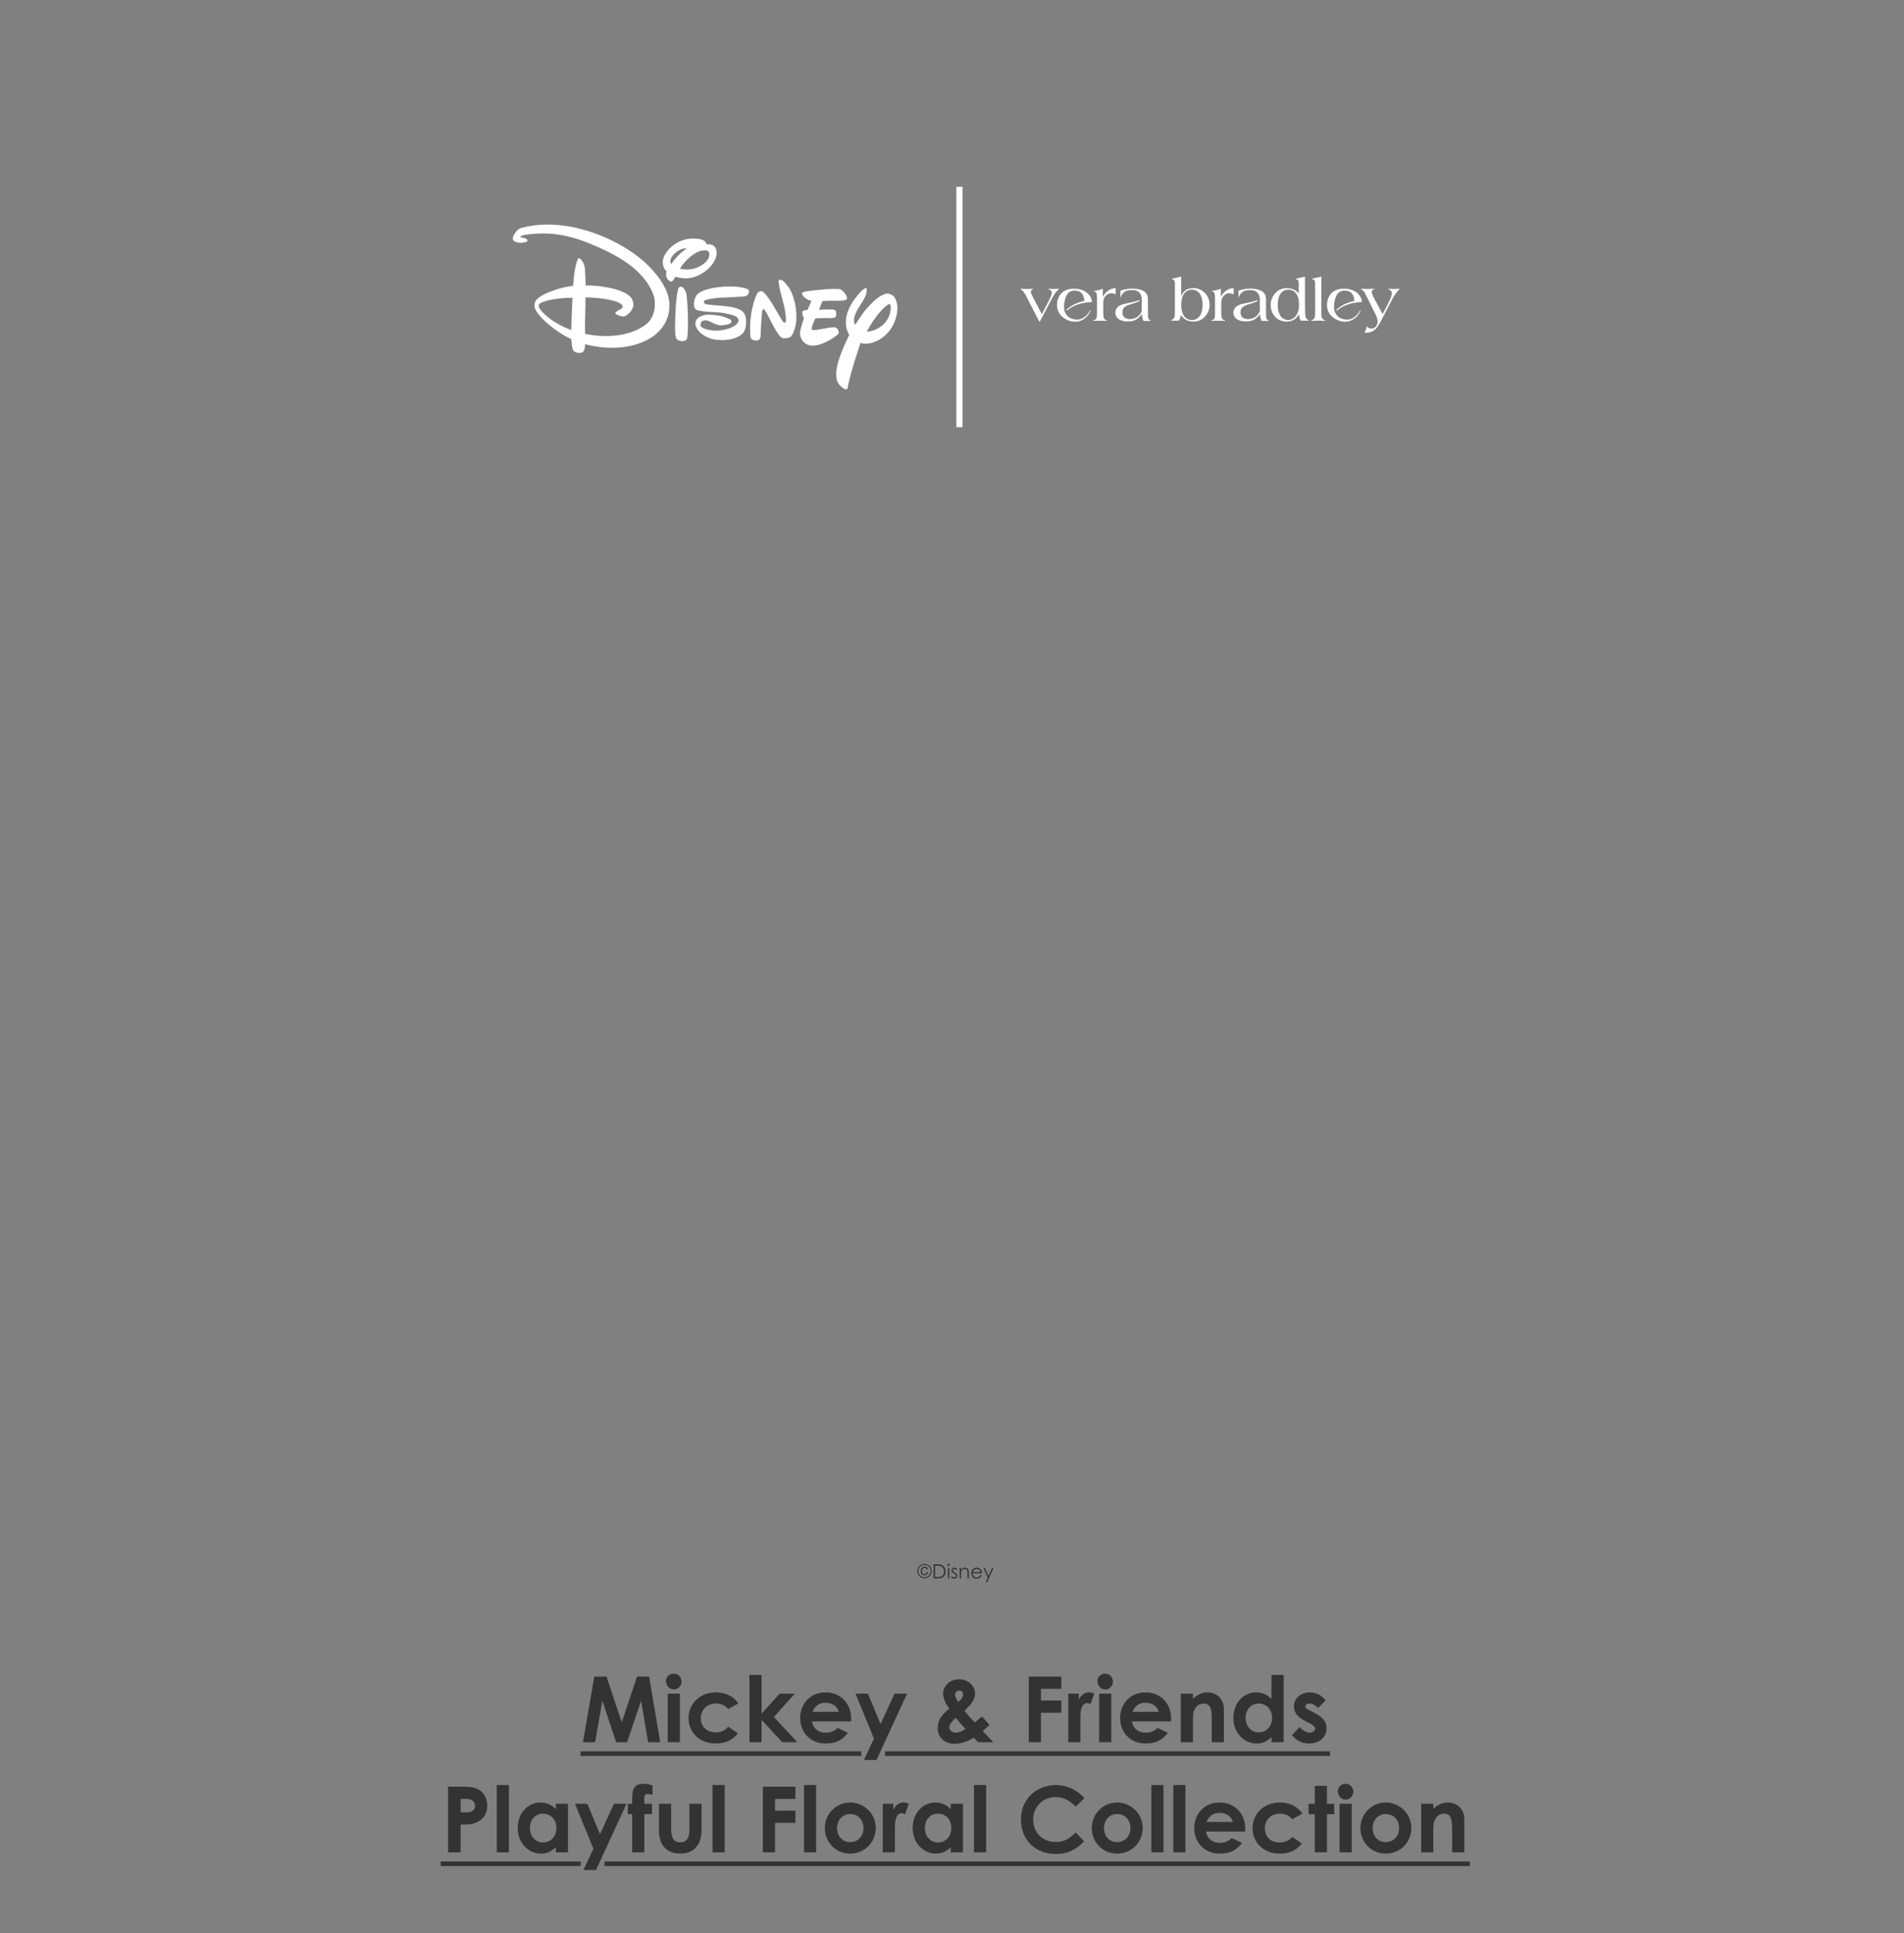 <svg xmlns="http://www.w3.org/2000/svg" width="934" viewBox="0 0 934 948" height="948" fill="none"><rect x="0" y="0" width="934" height="948" fill="#808080" stroke="none"/><g fill="#fff"><path d="m327.825 145.403c-1.51-5.952-6.987-13.499-15.046-19.713-14.373-11.071-38.152-19.426-57.639-13.735-1.26.348-3.493 3.337-3.618 4.881-.137 1.843 3.081 2.54 5.577 2.055.636-.162 1.883-.249 1.596-1.245-.948-1.296-2.619-.797-3.53-1.507.324-.598 1.247-.623 1.934-.922 12.513-1.905 21.957.05 32.786 4.421 11.853 5.031 25.726 11.88 30.691 24.943 1.51 4.807.499 11.42-3.73 14.533-7.835 6.027-20.249 6.662-29.818 4.583-.212-6.003.212-11.494.175-17.883 6.812.1 16.606 1.333 18.165 4.085.262.473-.225 1.345-.936 1.706-1.434.735-2.844 1.569-2.532 2.079.399.71 3.381 1.918 4.653 1.345 1.722-.797 3.306-2.503 3.955-4.371.574-1.706-.162-4.059-1.385-5.242-4.691-4.521-17.691-5.629-21.808-5.442 0 0-.224-6.04-.374-8.145-.262-3.561-2.944-6.101-3.456-4.906-1.796 4.259-2.121 10.448-2.345 13.188-1.809.299-5.178.71-9.781 2.366-2.595.934-5.677 2.129-8.022 4.296-1.123 1.059-1.41 3.151-.949 4.371 1.697 4.471 10.493 11.781 17.853 15.143.275 2.204.25 5.517 1.685 6.201 1.135.536 2.133.81 3.48.399 1.51-.436 1.572-3.313 1.66-4.122 11.128 3.026 24.141 2.54 33.535-3.973 7.536-5.691 8.708-13.474 7.224-19.364m-47.596 16.388c-5.327-1.868-12.202-5.79-15.42-10.41-.861-1.258-1.061-2.342 1.409-3.288 4.355-1.681 11.354-2.142 14.61-2.117-.212 4.246-.499 10.734-.587 15.815m56.516-17.421c.886 6.874.961 20.186.188 21.83-.587 1.195-2.433 1.22-3.643.834-2.57-.673-1.909-3.836-2.171-6.052.112-6.376.212-12.864 1.422-18.879.25-1.158.636-1.594 1.622-1.569.961.012 2.395 2.266 2.582 3.836zm6.962 15.404c1.073 2.117 7.186 2.528 9.669 2.216 5.402-.697 8.446-2.777 8.833-4.433.586-2.453-3.206-3.238-5.889-3.835-4.791-1.084-9.12-.399-13.885-1.544-1.261-.312-1.847-1.047-1.959-2.155-.275-2.366.499-4.944 2.133-6.201 4.729-3.624 19.587-4.409 24.328-1.956.824.449.474 1.756-.037 2.479-1.061 1.432-3.231.996-5.128 1.17-5.427.511-11.103.05-16.044 1.744-.786.274-.661 1.718.961 1.955 6.537.996 16.555.336 18.664 4.993 1.085 2.354.798 7.41-.923 9.153-3.818 3.873-11.204 3.661-14.385 3.001-2.146-.435-7.411-2.266-8.858-6.799-.3-1.681.299-3.001 1.372-3.773 2.832-2.13 6.288-1.557 10.056-1.034 2.221.312 5.726 1.669 6.001 2.217.486 1.021.224 2.005-4.092 2.491-4.479.423-6.8-3.649-10.093-2.018-.612.299-.998 1.818-.724 2.316m30.816-16.512c3.381 3.188 7.011 10.772 9.656 14.62.474.709 1.322.249 1.322-.474.113-6.737-2.595-12.054-3.443-18.281-.062-.585-.349-1.868.312-1.955 1.535-.211 2.932 1.744 3.88 2.914 3.319 4.097 5.028 12.154 4.204 18.381-.262 1.992-1.359 6.226-3.206 6.998-.911.374-3.106.611-3.855.088-3.294-2.354-7.56-14.06-8.87-13.96-.337.025-.599.498-.724 1.469-.387 3.288-.736 12.03-.736 12.03-.25 2.042-1.784 1.843-2.47 1.843-1.285-.025-2.283-.76-2.396-1.432-.449-2.914-.287-7.086.063-10.087.449-3.736 1.647-8.63 3.131-11.432.736-1.42 2.321-1.482 3.119-.735m21.609 8.705 1.921-4.408c-1.335-.299-4.217-1.52-4.729-3.799 0-.361 1.984-.909 2.82-1.008 6.126-.66 10.343-1.258 15.732-.997 1.148.063 4.317 3.649 3.493 4.969-.586.922-5.09.797-6.886.735-1.747-.075-5.09.237-5.09.237l-1.61 4.221c2.633-.087 6.849-.498 7.985.224.474.299.511 2.441.299 2.952-.574 1.257-3.493.846-5.24.846-1.746 0-4.853.15-4.853.15.112-.262-2.246 4.57-1.722 5.604.45.884 9.183-1.557 11.354-1.183 1.397.249 2.37 2.577 1.497 3.35-4.055 3.561-10.642 6.5-14.285 5.392-3.419-1.034-4.891-4.496-4.23-7.26.512-2.167 1.797-6.065 1.797-6.065-.1-.05-.636-.374-.861-2.864-.075-.959 2.632-1.133 2.62-1.133m42.318-6.563c-.898-.996-2.794-1.781-4.316-1.233-3.943 1.42-6.238 4.246-9.22 7.422-1.934 2.192-4.017 5.716-5.402 7.646-.462-.398-.661-1.656-.599-2.627.711-5.704 6.862-10.075 6.201-15.093-.125-.997-2.508 1.158-3.144 1.818-4.067 4.458-7.71 10.087-6.924 16.562.262 2.229 1.547 4.346 1.547 4.346s-4.517 8.854-5.839 14.832c-.661 3.038-.836 6.064.075 8.268.935 2.068 4.516 4.758 4.878 3.101 1.559-7.608 4.029-15.23 6.412-22.253 0 0 1.51.51 3.282.348 6.4-.572 12.363-6.027 14.072-12.702 1.061-3.785 1.198-7.534-1.035-10.448m-5.502 14.097c-2.32 1.868-5.327 3.3-7.735 3.051 1.335-2.229 2.807-4.857 4.616-7.272 1.298-1.719 3.955-4.882 6.063-6.04.649-.361 1.098.411 1.073 1.507-.075 3.511-1.459 6.538-4.017 8.742m-82.703-38.779c-.861-.797-2.408-.971-3.631-.847-.586-3.412-7.572-3.076-10.292-2.416-5.165 1.233-8.596 4.533-10.492 8.095-1.335 2.54-.649 6.338 1.172 7.472-.287.647-.312 1.768-.199 2.378.237 1.395 1.497 2.715 2.47 2.74.911 0 1.697-2.092 2.021-2.391 2.345.623 4.978 1.158 7.847.498 5.677-1.283 9.931-5.143 11.64-8.941 1.036-2.304 1.161-5.044-.536-6.575m-20.972 8.767c-.674-.685-.462-2.217-.087-2.877.336-.635.923-1.494 1.597-2.13.973-.921 1.983-1.606 3.231-2.179.611-.286 1.983-.61 2.794-.311-2.882 1.768-5.838 4.906-7.535 7.509m12.052 1.992c-3.082 1.121-6.775.66-7.76.249 2.645-4.383 7.448-8.256 10.704-8.791 1.772-.287 3.269-.262 3.643 1.046.536 2.03-1.11 5.442-6.587 7.496z"></path><path d="m472.154 91.621h-3.019v117.843h3.019z"></path><path d="m519.169 142.05c.175-.125.275-.237.275-.361 0-.087-.175-.087-.387-.087-.773 0-1.048.124-2.208.124-1.223 0-1.497-.124-2.271-.124-.174 0-.299.024-.299.124s.125.15.274.174c.724.237 1.373.598 1.373 1.607 0 .872-.474 1.967-1.023 3.138l-3.831 7.434-4.666-8.953c-.274-.573-.748-1.432-.748-2.03 0-.66.362-1.021.836-1.133.15-.063.274-.15.274-.237s-.237-.124-.386-.124c-.238 0-1.31.124-2.695.124s-2.184-.124-2.658-.124c-.212 0-.386 0-.386.124 0 .087.124.15.361.299 1.26.834 2.209 2.777 3.344 5.043l5.227 10.174c.175.299.212.449.3.449h.062c.088 0 .275-.237.362-.411l5.826-11.133c1.011-1.818 2.059-3.4 3.044-4.085z"></path><path d="m585.632 141.272c-3.294 0-5.028 1.257-6.163 3.823h-.063v-9.49c-1.435.387-2.695.685-4.092.959-.212.025-.449.063-.449.237 0 .087.274.174.449.212.873.211 1.023 1.369 1.023 2.204v14.856c0 1.407-.424 2.354-1.647 2.802-.124.062-.174.15-.174.237 0 .149.474.124.96.124h2.807c.624-.984.836-1.88 1.011-2.777 1.285 1.943 3.106 3.226 6.338 3.226 4.366 0 7.747-3.973 7.747-8.207 0-5.193-4.279-8.206-7.747-8.206zm-.936 15.665c-1.971 0-5.227-1.195-5.227-7.459s3.256-7.459 5.227-7.459 5.202 1.195 5.202 7.459-3.256 7.459-5.202 7.459z"></path><path d="m641.871 156.962c-1.073-.299-1.497-1.432-1.584-2.59-.125-1.606-.125-3.25-.125-4.894v-13.873c-1.435.387-2.695.685-4.092.959-.212.025-.536.063-.536.175 0 .087.174.124.386.174 1.161.237 1.161 1.22 1.161 2.304v4.595h-.063c-1.198-1.606-3.381-2.54-5.976-2.54-4.366 0-7.71 3.972-7.71 8.206 0 5.019 3.531 8.207 7.71 8.207 3.019 0 4.903-1.408 6.063-3.437h.063c.15.747.324 1.905.861 2.988h3.53c.362 0 .512-.025.512-.124 0-.063-.087-.125-.212-.15zm-9.843-.025c-1.971 0-5.228-1.195-5.228-7.459s3.257-7.459 5.228-7.459 5.202 1.195 5.202 7.459c0 5.554-3.256 7.459-5.202 7.459z"></path><path d="m649.903 157.054c-1.609-.573-1.709-1.706-1.709-3.586v-17.87c-1.435.386-2.695.685-4.092.959-.212.024-.449.062-.449.211 0 .125.274.212.449.237.748.149 1.01.747 1.01 2.204v14.259c0 1.88-.062 2.889-1.709 3.586-.125.062-.174.125-.174.174 0 .088.124.088.299.088.212 0 1.497-.088 3.106-.088 2.246 0 3.02.088 3.169.088.125 0 .275-.025.275-.088 0-.062-.063-.124-.175-.174z"></path><path d="m686.173 141.602c-.237 0-1.073.125-2.308.125s-2.034-.125-2.358-.125c-.212 0-.362 0-.362.125 0 .174.087.236.275.299.811.236 1.347.747 1.347 1.818 0 1.133-.861 3.101-1.859 5.068l-2.657 5.106-4.429-8.207c-.3-.51-.923-1.905-.923-2.627 0-1.046.598-1.108 1.135-1.32.125-.025.174-.062.174-.15 0-.124-.149-.124-.424-.124-.96 0-1.31.124-2.782.124-1.584 0-1.946-.124-2.894-.124-.237 0-.424 0-.424.124 0 .088.062.125.149.175 1.011.51 1.46 1.345 1.947 2.241l4.453 8.917c.624 1.282 1.585 3.225 1.585 4.42 0 1.706-1.011 3.637-2.957 3.637-.037 0-.087 0-.125 0-.05 0-.087 0-.137 0s-.087 0-.137 0-.087 0-.137-.013c-.05 0-.088-.012-.138-.025-.05 0-.087-.012-.137-.025-.05 0-.087-.025-.137-.037-.05 0-.087-.025-.137-.037-.05-.013-.088-.025-.138-.05-.037-.013-.087-.037-.124-.05-.038-.025-.088-.037-.125-.062s-.075-.05-.125-.075c-.037-.025-.075-.05-.112-.075-.038-.025-.075-.049-.1-.087-.037-.025-.062-.062-.1-.099-.025-.038-.062-.063-.087-.1-.075-.1-.137-.199-.175-.311 0-.013 0-.038-.012-.05 0-.013 0-.038-.013-.05 0-.012-.025-.025-.05-.037-.037 0-.062.025-.074.062-.013.025-.025.062-.038.1-.037.099-.062.199-.087.298-.025.075-.05.162-.075.237l-.923 2.54c1.971.063 3.406-.274 4.603-1.158 1.522-1.108 2.745-3.287 3.618-5.018l5.415-10.411c.599-1.133 2.333-3.935 3.344-4.62.087-.062.149-.125.149-.212 0-.124-.125-.124-.362-.124z"></path><path d="m523.354 152.447s1.397-1.806 5.776-3.276c2.894-.958 6.587-1.108 6.587-1.108-.187-1.768-1.26-3.698-2.907-4.832-1.285-.896-2.869-1.432-4.716-1.619-.262-.024-.511-.049-.773-.049-2.595-.112-4.853.572-6.35 1.93-1.048.946-1.809 2.279-2.196 3.848-.549 2.216-.25 4.495.823 6.251.811 1.32 2.121 2.429 3.768 3.213 1.048.498 2.133.797 3.194.909.661.062 1.297.05 1.921-.037.437-.062.861-.162 1.285-.299.786-.262 1.522-.648 2.221-1.158.699-.511 1.31-1.121 1.834-1.818.274-.361.511-.735.723-1.134.1-.199.2-.398.3-.597 0-.013.15-.386.175-.449l-.312-.025c-.35.735-.799 1.433-1.36 2.055-.1.112-.2.212-.3.312-.524.523-1.11.934-1.609 1.27-.749.498-1.647.797-2.595.871-.2.013-.399.025-.599.025s-.412-.012-.611-.037c-1.036-.1-2.059-.423-2.945-.922-.349-.199-.648-.485-.923-.759-.399-.411-.748-.859-1.048-1.345-.149-.237-.274-.486-.387-.747-.124-.312-.199-.635-.249-.959-.087-.673-.137-1.357-.112-2.042.025-.71.112-1.432.262-2.13l.025-.087c.162-.772.324-1.557.648-2.304.799-1.818 2.109-2.789 3.893-2.901.362-.025.699-.013 1.023.012.624.062 1.21.224 1.734.498.848.424 1.485 1.146 1.884 2.13.274.685.424 1.432.474 2.366v.074c-.424.1-5.302.934-8.746 4.334l.188.598z"></path><path d="m655.797 152.447s1.397-1.806 5.776-3.276c2.895-.958 6.588-1.108 6.588-1.108-.188-1.768-1.261-3.698-2.907-4.832-1.285-.896-2.87-1.432-4.716-1.619-.262-.024-.512-.049-.774-.049-2.595-.112-4.853.572-6.35 1.93-1.048.946-1.809 2.279-2.196 3.848-.549 2.216-.249 4.495.824 6.251.811 1.32 2.121 2.429 3.767 3.213 1.048.498 2.134.797 3.194.909.661.062 1.298.05 1.921-.037.437-.062.861-.162 1.286-.299.785-.262 1.522-.648 2.22-1.158.699-.511 1.31-1.121 1.834-1.818.275-.361.512-.735.724-1.134.1-.199.199-.398.299-.597 0-.013.15-.386.175-.449l-.312-.025c-.349.735-.798 1.433-1.36 2.055-.1.112-.199.212-.299.312-.524.523-1.111.934-1.61 1.27-.748.498-1.647.797-2.595.871-.199.013-.399.025-.599.025-.199 0-.411-.012-.611-.037-1.035-.1-2.058-.423-2.944-.922-.35-.199-.649-.485-.923-.759-.4-.411-.749-.859-1.048-1.345-.15-.237-.275-.486-.387-.747-.125-.312-.2-.635-.25-.959-.087-.673-.137-1.357-.112-2.042.025-.71.112-1.432.262-2.13l.025-.087c.162-.772.324-1.557.649-2.304.798-1.818 2.108-2.789 3.892-2.901.362-.025.699-.013 1.023.012.624.062 1.21.224 1.734.498.849.424 1.485 1.146 1.884 2.13.275.685.424 1.432.474 2.366v.074c-.424.1-5.302.934-8.745 4.334l.187.598z"></path><path d="m564.197 157.068c-.923-.411-1.061-1.295-1.061-2.279l-.037-6.6v-1.656c0-1.121-.362-2.217-1.148-3.039-1.048-1.096-2.533-1.569-3.992-1.781-1.622-.249-3.281-.249-4.916-.024-1.16.161-2.333.435-3.418.884v3.449s.112-.261.212-.485c1.11-2.628 2.77-3.313 5.589-3.313 2.82 0 4.317 1.482 4.629 3.86.025.274.037.548.037.822v3.45c0 .56 0 1.108.013 1.669.012.46-.088.871-.337 1.282-1.023 1.706-2.408 2.715-4.105 3.014-.536.087-.998.137-1.434.137-.899 0-1.672-.199-2.358-.61-1.173-.698-1.435-2.317-1.198-3.562.287-1.519 1.709-2.329 3.069-2.789.524-.175 1.048-.337 1.572-.499.449-.137.898-.274 1.335-.423.761-.249 2.245-.897 2.245-.897v-.56s-1.16.548-3.705 1.108c-.624.137-1.247.262-1.871.399l-1.585.336c-1.285.274-2.27.685-3.081 1.295-.824.623-1.36 1.519-1.497 2.541-.138 1.021.124 2.042.761 2.864.424.56.998.971 1.809 1.32.985.411 2.046.622 3.156.622h.387c.636-.012 1.297-.024 1.921-.137.699-.137 1.385-.361 2.009-.697.461-.249.898-.56 1.297-.896.212-.187.4-.399.587-.598.199-.212.386-.424.586-.635.087-.1.187-.2.274-.299.088-.1.163-.212.238-.312l.024.312c.063 1.033.3 2.067.712 3.013h3.193c.213 0 .387-.024.387-.124s-.112-.087-.299-.174z"></path><path d="m622.119 157.068c-.924-.411-1.061-1.295-1.061-2.279l-.037-6.6v-1.656c0-1.121-.362-2.217-1.148-3.039-1.048-1.096-2.533-1.569-3.992-1.781-1.622-.249-3.282-.249-4.916-.024-1.16.161-2.333.435-3.418.884v3.449s.112-.261.212-.485c1.11-2.628 2.769-3.313 5.589-3.313s4.317 1.482 4.629 3.86c.025.274.037.548.037.822v3.45c0 .56 0 1.108.013 1.669.012.46-.088.871-.337 1.282-1.023 1.706-2.408 2.715-4.105 3.014-.536.087-.998.137-1.435.137-.898 0-1.671-.199-2.358-.61-1.172-.698-1.434-2.317-1.197-3.562.287-1.519 1.709-2.329 3.069-2.789.524-.175 1.048-.337 1.572-.499.449-.137.898-.274 1.335-.423.761-.249 2.245-.897 2.245-.897v-.56s-1.16.548-3.705 1.108c-.624.137-1.248.262-1.871.399l-1.585.336c-1.285.274-2.27.685-3.081 1.295-.824.623-1.36 1.519-1.497 2.541-.138 1.021.124 2.042.761 2.864.424.56.998.971 1.809 1.32.985.411 2.046.622 3.156.622h.387c.636-.012 1.297-.024 1.921-.137.699-.137 1.385-.361 2.009-.697.461-.249.898-.56 1.297-.896.212-.187.399-.399.587-.598.199-.212.386-.424.586-.635.087-.1.187-.2.274-.299.088-.1.163-.212.237-.312l.025.312c.063 1.033.3 2.067.711 3.013h3.194c.212 0 .387-.024.387-.124s-.112-.087-.299-.174z"></path><path d="m545.02 143.78c1.423 0 2.234.623 2.234.623v-3.126c-2.658.063-5.066 1.818-6.176 4.185h-.062v-3.848c-1.26.448-2.508.747-3.88.983-.212.063-.599.025-.624.15 0 .062.15.149.449.236 1.048.237 1.16 1.308 1.16 3.375v7.136c0 2.503-.212 3.101-1.609 3.611-.212.025-.324.087-.324.15 0 .062.124.087.274.087.175 0 1.584-.087 3.194-.087 1.609 0 3.106.087 3.318.087.15 0 .237 0 .237-.087 0-.063-.087-.125-.299-.175-1.559-.299-1.709-1.706-1.709-3.586v-5.492c0-1.943 1.684-4.209 3.817-4.209z"></path><path d="m602.915 143.78c1.422 0 2.233.623 2.233.623v-3.126c-2.657.063-5.065 1.818-6.175 4.185h-.063v-3.848c-1.26.448-2.507.747-3.88.983-.212.063-.599.025-.624.15 0 .062.15.149.45.236 1.048.237 1.16 1.308 1.16 3.375v7.136c0 2.503-.212 3.101-1.61 3.611-.212.025-.324.087-.324.15 0 .062.125.087.275.087.174 0 1.584-.087 3.193-.087 1.61 0 3.107.087 3.319.087.15 0 .237 0 .237-.087 0-.063-.087-.125-.299-.175-1.56-.299-1.71-1.706-1.71-3.586v-5.492c0-1.943 1.685-4.209 3.818-4.209z"></path></g><path fill="#333" d="m454.637 770.813h.611c-.117.969-.756 1.608-1.754 1.608-1.046 0-1.821-.707-1.821-2.121 0-1.269.795-2.093 1.87-2.093.959 0 1.617.504 1.705 1.395h-.611c-.126-.523-.455-.794-1.075-.794-.784 0-1.249.591-1.249 1.54 0 1.017.465 1.569 1.23 1.569.552 0 .988-.358 1.094-1.104zm2.412-.465c0 1.957-1.588 3.506-3.526 3.506-1.937 0-3.535-1.559-3.535-3.506 0-1.956 1.589-3.516 3.535-3.516 1.938 0 3.526 1.55 3.526 3.516zm-.494 0c0-1.685-1.356-3.051-3.032-3.051-1.685 0-3.051 1.366-3.051 3.051s1.376 3.041 3.051 3.041c1.666 0 3.032-1.356 3.032-3.041zm1.425 3.613v-6.955h1.714c.765 0 1.472.039 2.16.32 1.25.504 1.995 1.705 1.995 3.235 0 1.986-1.201 3.4-3.438 3.4zm.697-.678h1.027c1.317 0 2.189-.116 2.809-.872.397-.484.61-1.114.61-1.84 0-.707-.194-1.337-.581-1.84-.659-.863-1.647-1.047-3.158-1.047h-.707zm6.317.678v-5.143h.658v5.143zm.319-7.265c.301 0 .552.243.552.543s-.251.552-.552.552c-.3 0-.542-.252-.542-.552 0-.31.252-.543.542-.543zm1.223 6.664.416-.474c.329.368.688.571 1.075.571.504 0 .949-.368.949-.852 0-.3-.174-.581-.426-.717-1.181-.658-1.782-.939-1.782-1.84 0-.814.63-1.366 1.414-1.366.562 0 .988.271 1.424.697l-.426.436c-.31-.3-.62-.494-1.037-.494-.426 0-.774.301-.774.688 0 .262.164.552.397.688 1.181.687 1.84.949 1.84 1.879 0 .804-.62 1.521-1.55 1.521-.571 0-1.152-.262-1.52-.737zm4.898-4.542v.92c.532-.698 1.172-1.056 1.927-1.056 1.124 0 1.908.775 1.908 2.393v2.886h-.658v-2.799c0-1.211-.378-1.879-1.376-1.879-.552 0-1.007.242-1.356.697-.387.504-.445 1.007-.445 1.821v2.16h-.659v-5.143zm10.319 2.625h-4.63c.029 1.181.833 2.043 1.937 2.043 1.075 0 1.588-.61 1.966-1.23l.552.291c-.523 1.027-1.327 1.54-2.45 1.54-1.705 0-2.683-1.308-2.683-2.683 0-1.405 1.036-2.722 2.644-2.722 1.463 0 2.644 1.056 2.664 2.761zm-4.562-.582h3.835c-.271-1.065-1.036-1.54-1.927-1.54-.92 0-1.608.494-1.908 1.54zm7.355 2.713-2.112-4.756h.698l1.772 3.961 1.715-3.961h.707l-3.071 7.022h-.697z"></path><path fill="#333" d="m285.973 854.273 5.559-32.189h6.008l7.442 22.461 7.532-22.461h5.917l5.425 32.189h-5.918l-3.452-20.353-6.859 20.353h-5.38l-6.77-20.353-3.541 20.353zm41.577 0v-23.805h5.962v23.805zm2.959-33.624c2.152 0 3.81 1.794 3.81 3.946 0 2.107-1.703 3.81-3.81 3.81-2.197 0-3.811-1.927-3.811-4.124 0-2.062 1.748-3.632 3.811-3.632zm26.73 26.048 4.707 3.228c-2.555 3.317-6.142 4.976-10.804 4.976-8.115 0-13.36-5.514-13.36-12.463 0-7.128 5.559-12.598 13.45-12.598 4.662 0 8.607 1.928 10.983 5.425l-4.976 2.734c-1.704-1.793-3.362-2.689-5.963-2.689-4.572 0-7.487 3.093-7.487 7.217 0 4.035 2.825 6.905 7.218 6.905 2.646 0 4.753-.897 6.232-2.735zm10.385 7.576v-32.996h5.963v19.009l8.832-9.818h7.442l-10.222 11.432 11.477 12.373h-7.397l-10.132-10.983v10.983zm43.267-6.993 5.021 2.376c-2.556 3.631-5.918 5.245-10.939 5.245-7.577 0-12.463-5.559-12.463-12.553 0-6.501 4.707-12.508 12.373-12.508 7.532 0 12.643 5.38 12.643 12.912 0 .538-.045.807-.045 1.345h-19.188c.583 3.541 3.273 5.514 6.68 5.514 2.555 0 4.259-.717 5.918-2.331zm-12.329-7.891h12.956c-.807-2.779-3.362-4.483-6.545-4.483-2.959 0-5.245 1.479-6.411 4.483zm30.156 13.091-9.056-22.012h6.097l6.187 14.929 6.859-14.929h6.142l-14.974 32.503h-6.142zm51.08 1.793-2.108-2.196c-3.272 1.927-6.321 2.959-9.414 2.959-4.842 0-8.294-3.004-8.294-7.667 0-3.721 1.883-6.59 5.693-9.549-2.017-2.735-3.048-5.29-3.048-7.352 0-3.452 3.004-7.039 7.845-7.039 4.932 0 7.846 3.631 7.846 6.949 0 3.138-2.062 5.38-5.2 8.473 1.613 1.883 3.183 3.901 5.021 5.739.852-.628 2.107-1.704 3.586-2.959l3.632 4.169c-1.166 1.121-2.332 2.107-3.273 3.004l5.156 5.469zm-6.098-6.455c-1.12-1.121-2.779-2.959-4.752-5.47-2.107 1.749-3.273 3.318-3.273 4.663 0 1.12 1.121 2.555 3.139 2.555 1.793 0 3.272-.807 4.886-1.748zm-3.631-13.271c1.479-1.3 2.421-2.465 2.421-3.676 0-1.076-.762-1.972-1.973-1.972-1.165 0-2.017 1.075-2.017 2.017 0 .986.583 2.376 1.569 3.631zm34.608 19.726v-32.189h15.961v6.008h-9.998v5.738h9.998v6.008h-9.998v14.435zm24.5-23.805v3.003c1.121-2.465 3.048-3.631 5.021-3.631 1.255 0 2.017.359 2.6.628l-1.838 5.11c-.448-.224-1.121-.493-1.748-.493-1.704 0-3.049 1.973-3.183 5.47-.045 1.3-.045 2.779-.045 4.08v9.638h-5.963v-23.805zm10.011 23.805v-23.805h5.963v23.805zm2.959-33.624c2.152 0 3.811 1.794 3.811 3.946 0 2.107-1.704 3.81-3.811 3.81-2.197 0-3.81-1.927-3.81-4.124 0-2.062 1.748-3.632 3.81-3.632zm25.699 26.631 5.022 2.376c-2.556 3.631-5.918 5.245-10.939 5.245-7.577 0-12.464-5.559-12.464-12.553 0-6.501 4.708-12.508 12.374-12.508 7.532 0 12.643 5.38 12.643 12.912 0 .538-.045.807-.045 1.345h-19.188c.583 3.541 3.272 5.514 6.68 5.514 2.555 0 4.259-.717 5.917-2.331zm-12.328-7.891h12.956c-.807-2.779-3.362-4.483-6.545-4.483-2.959 0-5.246 1.479-6.411 4.483zm29.663-8.921v2.421c2.286-1.928 4.393-3.049 7.038-3.049 4.439 0 8.16 3.049 8.16 8.159v16.274h-5.963v-11.252c0-4.708-.403-7.711-4.035-7.711-1.659 0-3.093.806-4.035 2.286-1.21 1.928-1.165 4.08-1.165 6.545v10.132h-5.963v-23.805zm38.538 23.805v-2.51c-2.107 2.062-4.349 3.138-7.353 3.138-6.052 0-11.342-5.2-11.342-12.508 0-7.442 5.021-12.553 11.208-12.553 2.869 0 5.335 1.076 7.487 3.228v-11.791h5.962v32.996zm-6.277-18.963c-3.945 0-6.411 3.138-6.411 7.038 0 4.08 2.69 7.084 6.411 7.084 3.676 0 6.546-2.78 6.546-7.129 0-4.169-2.78-6.993-6.546-6.993zm25.024 9.683-2.018-1.031c-3.811-1.928-5.738-4.259-5.738-7.263 0-3.721 3.138-6.859 7.711-6.859 3.093 0 5.918 1.39 7.845 3.945l-3.676 3.721c-1.345-1.345-2.69-2.196-4.124-2.196-1.211 0-2.152.493-2.152 1.434 0 .897.851 1.3 2.152 1.973l2.196 1.121c3.945 2.017 6.053 4.079 6.053 7.621 0 4.259-3.363 7.442-8.563 7.442-3.452 0-6.277-1.39-8.339-4.08l3.676-4.035c1.39 1.614 3.407 2.78 4.977 2.78 1.479 0 2.645-.852 2.645-1.928 0-1.031-.987-1.793-2.645-2.645zm-422.655 63.28v-32.189h7.487c4.169 0 7.083.628 9.1 2.6 1.57 1.525 2.601 3.99 2.601 6.725 0 3.407-1.39 5.963-4.08 7.622-2.735 1.658-5.604 1.614-8.966 1.614v13.628zm6.142-26.181v6.59h2.869c2.779 0 4.169-1.076 4.169-3.273 0-2.152-1.524-3.317-4.438-3.317zm17.734 26.181v-32.996h5.962v32.996zm28.972 0v-2.51c-2.107 2.062-4.349 3.138-7.353 3.138-6.052 0-11.342-5.2-11.342-12.508 0-7.442 5.021-12.553 11.208-12.553 2.869 0 5.335 1.076 7.487 3.228v-2.6h5.962v23.805zm-6.277-18.963c-3.945 0-6.411 3.138-6.411 7.038 0 4.08 2.69 7.084 6.411 7.084 3.677 0 6.546-2.78 6.546-7.129 0-4.169-2.78-6.993-6.546-6.993zm24.71 17.17-9.056-22.012h6.097l6.187 14.929 6.859-14.929h6.142l-14.974 32.503h-6.142zm16.86-16.946v-5.066h2.152c.045-5.335-.493-9.819 5.783-9.819 1.928 0 3.228.494 4.215.852v4.573c-.583-.179-1.39-.403-2.152-.403-2.332 0-1.839 1.21-1.883 4.797h3.766v5.066h-3.766v18.739h-5.963v-18.739zm15.3 5.828v-10.894h5.963v12.418c0 4.259 1.345 6.501 4.483 6.501 3.183 0 4.483-2.197 4.483-6.232v-12.687h5.963v10.983c0 4.394-.269 7.622-2.78 10.402-1.883 2.107-4.349 3.003-7.666 3.003-5.739 0-9.28-2.914-10.222-8.473-.314-1.928-.224-3.049-.224-5.021zm26.254 12.911v-32.996h5.963v32.996zm24.725 0v-32.189h15.96v6.008h-9.997v5.738h9.997v6.008h-9.997v14.435zm20.151 0v-32.996h5.963v32.996zm22.561-24.433c6.949 0 12.642 5.47 12.642 12.508 0 6.904-5.335 12.553-12.597 12.553-6.904 0-12.374-5.514-12.374-12.508 0-7.218 5.828-12.553 12.329-12.553zm.09 5.649c-3.722 0-6.411 2.914-6.411 6.859 0 4.035 2.555 6.904 6.411 6.904 3.676 0 6.545-2.69 6.545-6.859 0-4.035-2.645-6.904-6.545-6.904zm21.144-5.021v3.003c1.121-2.465 3.049-3.631 5.022-3.631 1.255 0 2.017.359 2.6.628l-1.838 5.11c-.449-.224-1.121-.493-1.749-.493-1.703 0-3.048 1.973-3.183 5.47-.045 1.3-.045 2.779-.045 4.08v9.638h-5.962v-23.805zm28.214 23.805v-2.51c-2.107 2.062-4.349 3.138-7.353 3.138-6.052 0-11.342-5.2-11.342-12.508 0-7.442 5.021-12.553 11.208-12.553 2.869 0 5.335 1.076 7.487 3.228v-2.6h5.962v23.805zm-6.277-18.963c-3.945 0-6.411 3.138-6.411 7.038 0 4.08 2.69 7.084 6.411 7.084 3.677 0 6.546-2.78 6.546-7.129 0-4.169-2.78-6.993-6.546-6.993zm17.671 18.963v-32.996h5.963v32.996zm49.876-9.728 4.169 4.349c-4.259 4.169-7.935 6.186-13.987 6.186-10.087 0-17.036-7.038-17.036-16.946 0-10.177 7.89-16.857 17.126-16.857 5.335 0 10.49 2.331 14.032 6.456l-4.304 4.124c-2.914-3.093-6.097-4.707-9.863-4.707-6.052 0-10.984 4.663-10.984 10.984 0 6.635 4.752 11.073 11.119 11.073 3.99 0 6.68-1.614 9.728-4.662zm20.232-14.705c6.949 0 12.642 5.47 12.642 12.508 0 6.904-5.335 12.553-12.598 12.553-6.904 0-12.373-5.514-12.373-12.508 0-7.218 5.828-12.553 12.329-12.553zm.089 5.649c-3.721 0-6.411 2.914-6.411 6.859 0 4.035 2.556 6.904 6.411 6.904 3.676 0 6.546-2.69 6.546-6.859 0-4.035-2.645-6.904-6.546-6.904zm16.796 18.784v-32.996h5.963v32.996zm10.771 0v-32.996h5.962v32.996zm28.658-6.993 5.021 2.376c-2.555 3.631-5.918 5.245-10.939 5.245-7.577 0-12.463-5.559-12.463-12.553 0-6.501 4.707-12.508 12.373-12.508 7.532 0 12.643 5.38 12.643 12.912 0 .538-.045.807-.045 1.345h-19.188c.583 3.541 3.273 5.514 6.68 5.514 2.555 0 4.259-.717 5.918-2.331zm-12.329-7.891h12.956c-.807-2.779-3.362-4.483-6.545-4.483-2.959 0-5.245 1.479-6.411 4.483zm42.037 7.308 4.707 3.228c-2.555 3.317-6.142 4.976-10.804 4.976-8.115 0-13.36-5.514-13.36-12.463 0-7.128 5.559-12.598 13.449-12.598 4.663 0 8.608 1.928 10.984 5.425l-4.976 2.734c-1.704-1.793-3.363-2.689-5.963-2.689-4.573 0-7.487 3.093-7.487 7.217 0 4.035 2.824 6.905 7.218 6.905 2.645 0 4.752-.897 6.232-2.735zm11.057-16.229v-8.787h5.963v8.787h3.542v5.11h-3.542v18.695h-5.963v-18.695h-3.048v-5.11zm12.141 23.805v-23.805h5.963v23.805zm2.959-33.624c2.152 0 3.811 1.794 3.811 3.946 0 2.107-1.704 3.81-3.811 3.81-2.197 0-3.811-1.927-3.811-4.124 0-2.062 1.749-3.632 3.811-3.632zm19.602 9.191c6.949 0 12.643 5.47 12.643 12.508 0 6.904-5.335 12.553-12.598 12.553-6.904 0-12.374-5.514-12.374-12.508 0-7.218 5.829-12.553 12.329-12.553zm.09 5.649c-3.721 0-6.411 2.914-6.411 6.859 0 4.035 2.555 6.904 6.411 6.904 3.676 0 6.545-2.69 6.545-6.859 0-4.035-2.645-6.904-6.545-6.904zm23.341-5.021v2.421c2.287-1.928 4.394-3.049 7.039-3.049 4.438 0 8.16 3.049 8.16 8.159v16.274h-5.963v-11.252c0-4.708-.404-7.711-4.035-7.711-1.659 0-3.093.806-4.035 2.286-1.21 1.928-1.166 4.08-1.166 6.545v10.132h-5.962v-23.805z"></path><path fill="#333" d="m284.763 858.757h137.738v2.241h-137.738zm149.393 0h218.262v2.241h-218.262zm-217.977 54h68.697v2.241h-68.697zm80.344 0h424.515v2.241h-424.515z"></path></svg>
